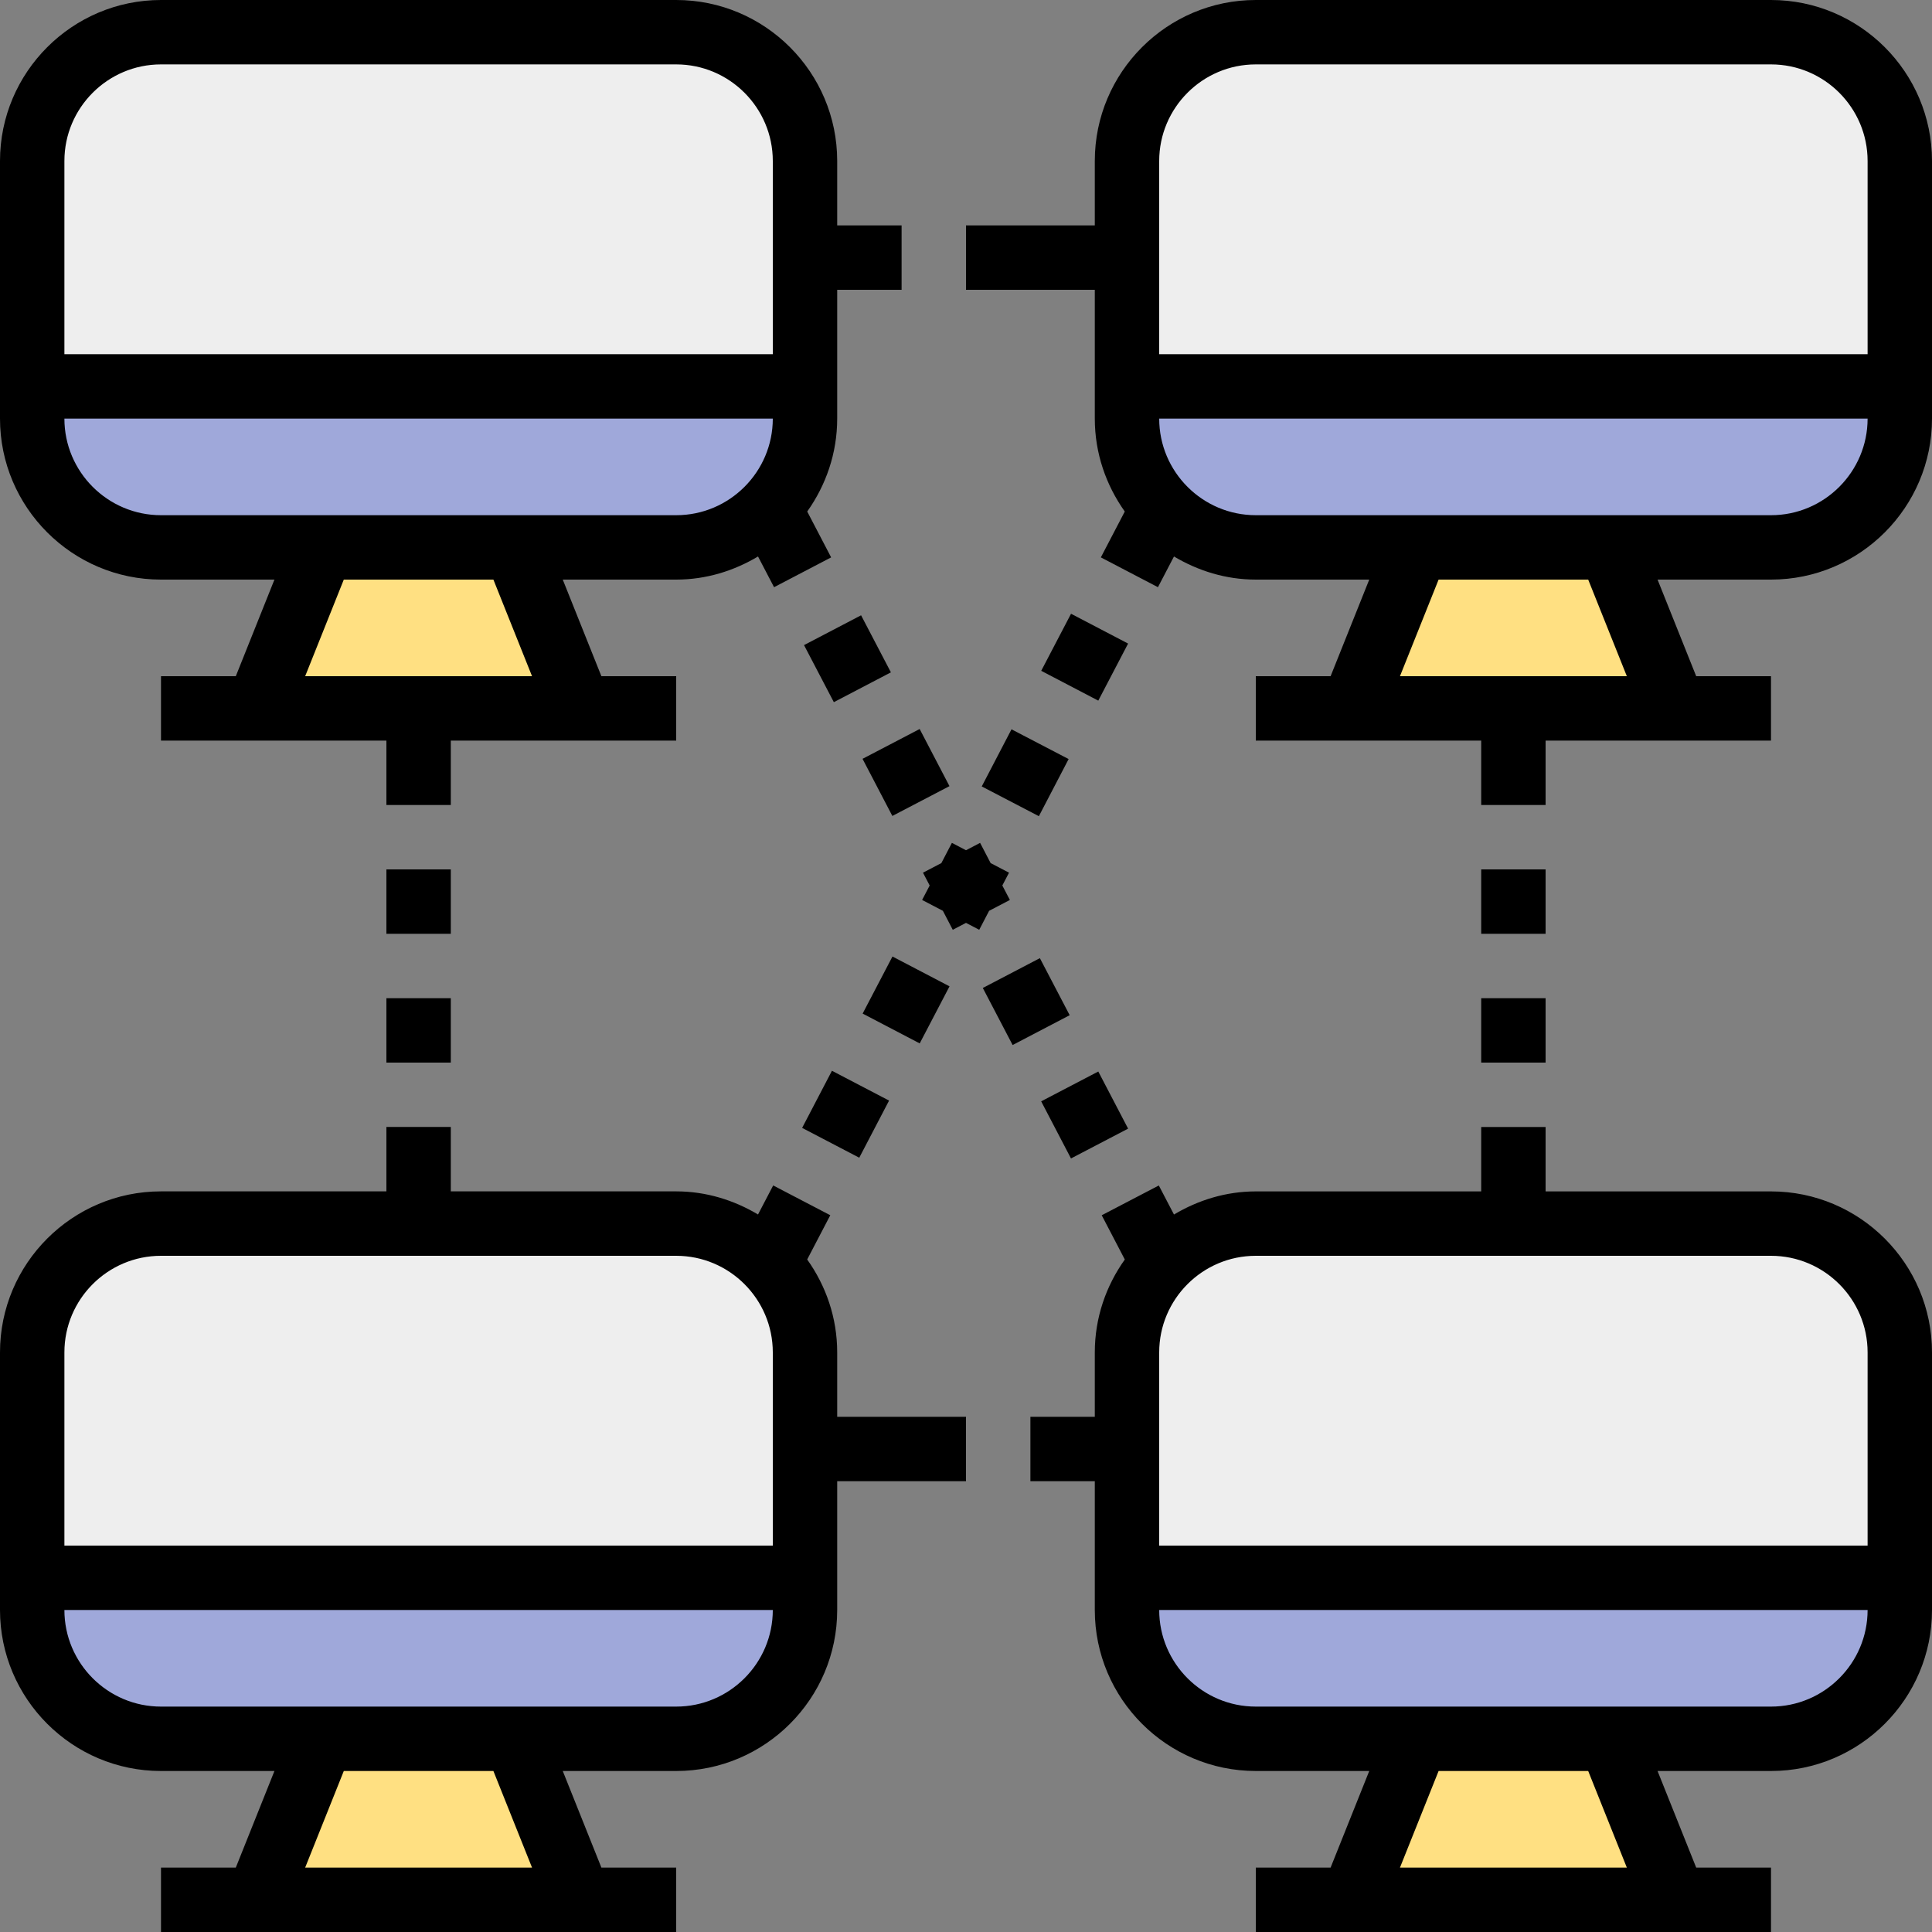 <?xml version="1.0" encoding="UTF-8"?> <svg xmlns="http://www.w3.org/2000/svg" xmlns:xlink="http://www.w3.org/1999/xlink" id="Capa_1" x="0px" y="0px" viewBox="0 0 480 480" style="enable-background:new 0 0 480 480;" xml:space="preserve" width="512px" height="512px" class=""><rect x="0" y="0" width="480" height="480" fill="#808080" stroke="none"/><g><path style="fill:#EEEEEE" d="M168,8H40C22.328,8,8,22.328,8,40v56h192V64V40C200,22.328,185.672,8,168,8z" data-original="#CBF3F0" class="" data-old_color="#CBF3F0"></path><path style="fill:#9FA8DA" d="M8,104c0,17.672,14.328,32,32,32h40h48h40c17.672,0,32-14.328,32-32v-8H8V104z" data-original="#60C4C2" class="" data-old_color="#60C4C2"></path><polygon style="fill:#FFE082" points="64,176 104,176 144,176 128,136 80,136 " data-original="#FF9F1C" class="active-path" data-old_color="#FF9F1C"></polygon><path style="fill:#9FA8DA" d="M280,104c0,17.672,14.328,32,32,32h40h48h40c17.672,0,32-14.328,32-32v-8H280V104z" data-original="#60C4C2" class="" data-old_color="#60C4C2"></path><path style="fill:#EEEEEE" d="M440,8H312c-17.672,0-32,14.328-32,32v24v32h192V40C472,22.328,457.672,8,440,8z" data-original="#CBF3F0" class="" data-old_color="#CBF3F0"></path><polygon style="fill:#FFE082" points="336,176 376,176 416,176 400,136 352,136 " data-original="#FF9F1C" class="active-path" data-old_color="#FF9F1C"></polygon><path style="fill:#9FA8DA" d="M8,400c0,17.672,14.328,32,32,32h40h48h40c17.672,0,32-14.328,32-32v-8H8V400z" data-original="#60C4C2" class="" data-old_color="#60C4C2"></path><path style="fill:#EEEEEE" d="M8,392h192v-32v-24c0-17.672-14.328-32-32-32h-64H40c-17.672,0-32,14.328-32,32V392z" data-original="#CBF3F0" class="" data-old_color="#CBF3F0"></path><polygon style="fill:#FFE082" points="64,472 144,472 128,432 80,432 " data-original="#FF9F1C" class="active-path" data-old_color="#FF9F1C"></polygon><path style="fill:#9FA8DA" d="M280,400c0,17.672,14.328,32,32,32h40h48h40c17.672,0,32-14.328,32-32v-8H280V400z" data-original="#60C4C2" class="" data-old_color="#60C4C2"></path><path style="fill:#EEEEEE" d="M440,304h-64h-64c-17.672,0-32,14.328-32,32v24v32h192v-56C472,318.328,457.672,304,440,304z" data-original="#CBF3F0" class="" data-old_color="#CBF3F0"></path><polygon style="fill:#FFE082" points="336,472 416,472 400,432 352,432 " data-original="#FF9F1C" class="active-path" data-old_color="#FF9F1C"></polygon><g> <path style="fill:#000000" d="M40,144h28.184l-9.6,24H40v16h24h32v16h16v-16h32h24v-16h-18.584l-9.6-24H168 c7.448,0,14.352-2.176,20.328-5.744l3.984,7.632l14.184-7.408l-5.944-11.392C205.2,120.552,208,112.616,208,104V72h16V56h-16V40 c0-22.056-17.944-40-40-40H40C17.944,0,0,17.944,0,40v64C0,126.056,17.944,144,40,144z M132.184,168H75.816l9.6-24h37.168 L132.184,168z M128,128H80H40c-13.232,0-24-10.768-24-24h176c0,13.232-10.768,24-24,24H128z M40,16h128c13.232,0,24,10.768,24,24 v48H16V40C16,26.768,26.768,16,40,16z" data-original="#3F3F3F" class="" data-old_color="#3F3F3F"></path> <path style="fill:#000000" d="M440,0H312c-22.056,0-40,17.944-40,40v16h-32v16h32v32c0,8.616,2.8,16.552,7.448,23.088 l-5.944,11.392l14.184,7.408l3.984-7.632c5.976,3.56,12.88,5.744,20.328,5.744h28.184l-9.6,24H312v16h24h32v16h16v-16h32h24v-16 h-18.584l-9.6-24H440c22.056,0,40-17.944,40-40V40C480,17.944,462.056,0,440,0z M312,16h128c13.232,0,24,10.768,24,24v48H288V40 C288,26.768,298.768,16,312,16z M404.184,168h-56.368l9.6-24h37.168L404.184,168z M440,128h-40h-48h-40c-13.232,0-24-10.768-24-24 h176C464,117.232,453.232,128,440,128z" data-original="#3F3F3F" class="" data-old_color="#3F3F3F"></path> <path style="fill:#000000" d="M40,440h28.184l-9.6,24H40v16h24h80h24v-16h-18.584l-9.6-24H168c22.056,0,40-17.944,40-40v-32h32 v-16h-32v-16c0-8.616-2.8-16.552-7.456-23.088l5.736-10.992l-14.184-7.4l-3.768,7.216c-5.976-3.56-12.88-5.744-20.328-5.744h-56 v-16H96v16H40c-22.056,0-40,17.944-40,40v64C0,422.056,17.944,440,40,440z M132.184,464H75.816l9.6-24h37.168L132.184,464z M168,424h-40H80H40c-13.232,0-24-10.768-24-24h176C192,413.232,181.232,424,168,424z M40,312h128c13.232,0,24,10.768,24,24v48H16 v-48C16,322.768,26.768,312,40,312z" data-original="#3F3F3F" class="" data-old_color="#3F3F3F"></path> <path style="fill:#000000" d="M440,296h-56v-16h-16v16h-56c-7.448,0-14.352,2.184-20.328,5.744l-3.768-7.216l-14.184,7.4 l5.736,10.992C274.8,319.448,272,327.384,272,336v16h-16v16h16v32c0,22.056,17.944,40,40,40h28.184l-9.6,24H312v16h24h80h24v-16 h-18.584l-9.6-24H440c22.056,0,40-17.944,40-40v-64C480,313.944,462.056,296,440,296z M440,312c13.232,0,24,10.768,24,24v48H288 v-48c0-13.232,10.768-24,24-24H440z M404.184,464h-56.368l9.6-24h37.168L404.184,464z M440,424h-40h-48h-40 c-13.232,0-24-10.768-24-24h176C464,413.232,453.232,424,440,424z" data-original="#3F3F3F" class="" data-old_color="#3F3F3F"></path> <rect x="202.489" y="155.514" transform="matrix(-0.886 0.463 -0.463 -0.886 472.749 211.076)" style="fill:#000000" width="16" height="16" data-original="#3F3F3F" class="" data-old_color="#3F3F3F"></rect> <rect x="261.716" y="268.989" transform="matrix(-0.887 0.463 -0.463 -0.887 636.96 397.826)" style="fill:#000000" width="16" height="16" data-original="#3F3F3F" class="" data-old_color="#3F3F3F"></rect> <rect x="246.909" y="240.64" transform="matrix(-0.886 0.463 -0.463 -0.886 595.937 351.114)" style="fill:#000000" width="16" height="16" data-original="#3F3F3F" class="" data-old_color="#3F3F3F"></rect> <rect x="217.276" y="183.883" transform="matrix(-0.887 0.463 -0.463 -0.887 513.756 257.818)" style="fill:#000000" width="16" height="16" data-original="#3F3F3F" class="" data-old_color="#3F3F3F"></rect> <polygon style="fill:#000000" points="240,211.24 236.496,209.408 233.88,214.432 229.312,216.816 230.976,220 229.096,223.592 234.256,226.288 236.712,231 240,229.288 243.288,231 245.744,226.288 250.904,223.592 249.024,220 250.688,216.816 246.12,214.432 243.504,209.408 " data-original="#3F3F3F" class="" data-old_color="#3F3F3F"></polygon> <rect x="261.461" y="155.44" transform="matrix(-0.463 0.886 -0.886 -0.463 539.049 0.207)" style="fill:#000000" width="16.001" height="16.001" data-original="#3F3F3F" class="" data-old_color="#3F3F3F"></rect> <rect x="246.668" y="183.831" transform="matrix(-0.462 0.887 -0.887 -0.462 542.516 54.723)" style="fill:#000000" width="16" height="16" data-original="#3F3F3F" class="" data-old_color="#3F3F3F"></rect> <rect x="202.298" y="268.885" transform="matrix(-0.463 0.887 -0.887 -0.463 553.052 218.493)" style="fill:#000000" width="16" height="16" data-original="#3F3F3F" class="" data-old_color="#3F3F3F"></rect> <rect x="217.045" y="240.596" transform="matrix(-0.463 0.886 -0.886 -0.463 549.567 164.147)" style="fill:#000000" width="16.001" height="16.001" data-original="#3F3F3F" class="" data-old_color="#3F3F3F"></rect> <rect x="96" y="248" style="fill:#000000" width="16" height="16" data-original="#3F3F3F" class="" data-old_color="#3F3F3F"></rect> <rect x="96" y="216" style="fill:#000000" width="16" height="16" data-original="#3F3F3F" class="" data-old_color="#3F3F3F"></rect> <rect x="368" y="248" style="fill:#000000" width="16" height="16" data-original="#3F3F3F" class="" data-old_color="#3F3F3F"></rect> <rect x="368" y="216" style="fill:#000000" width="16" height="16" data-original="#3F3F3F" class="" data-old_color="#3F3F3F"></rect> </g></g> </svg> 